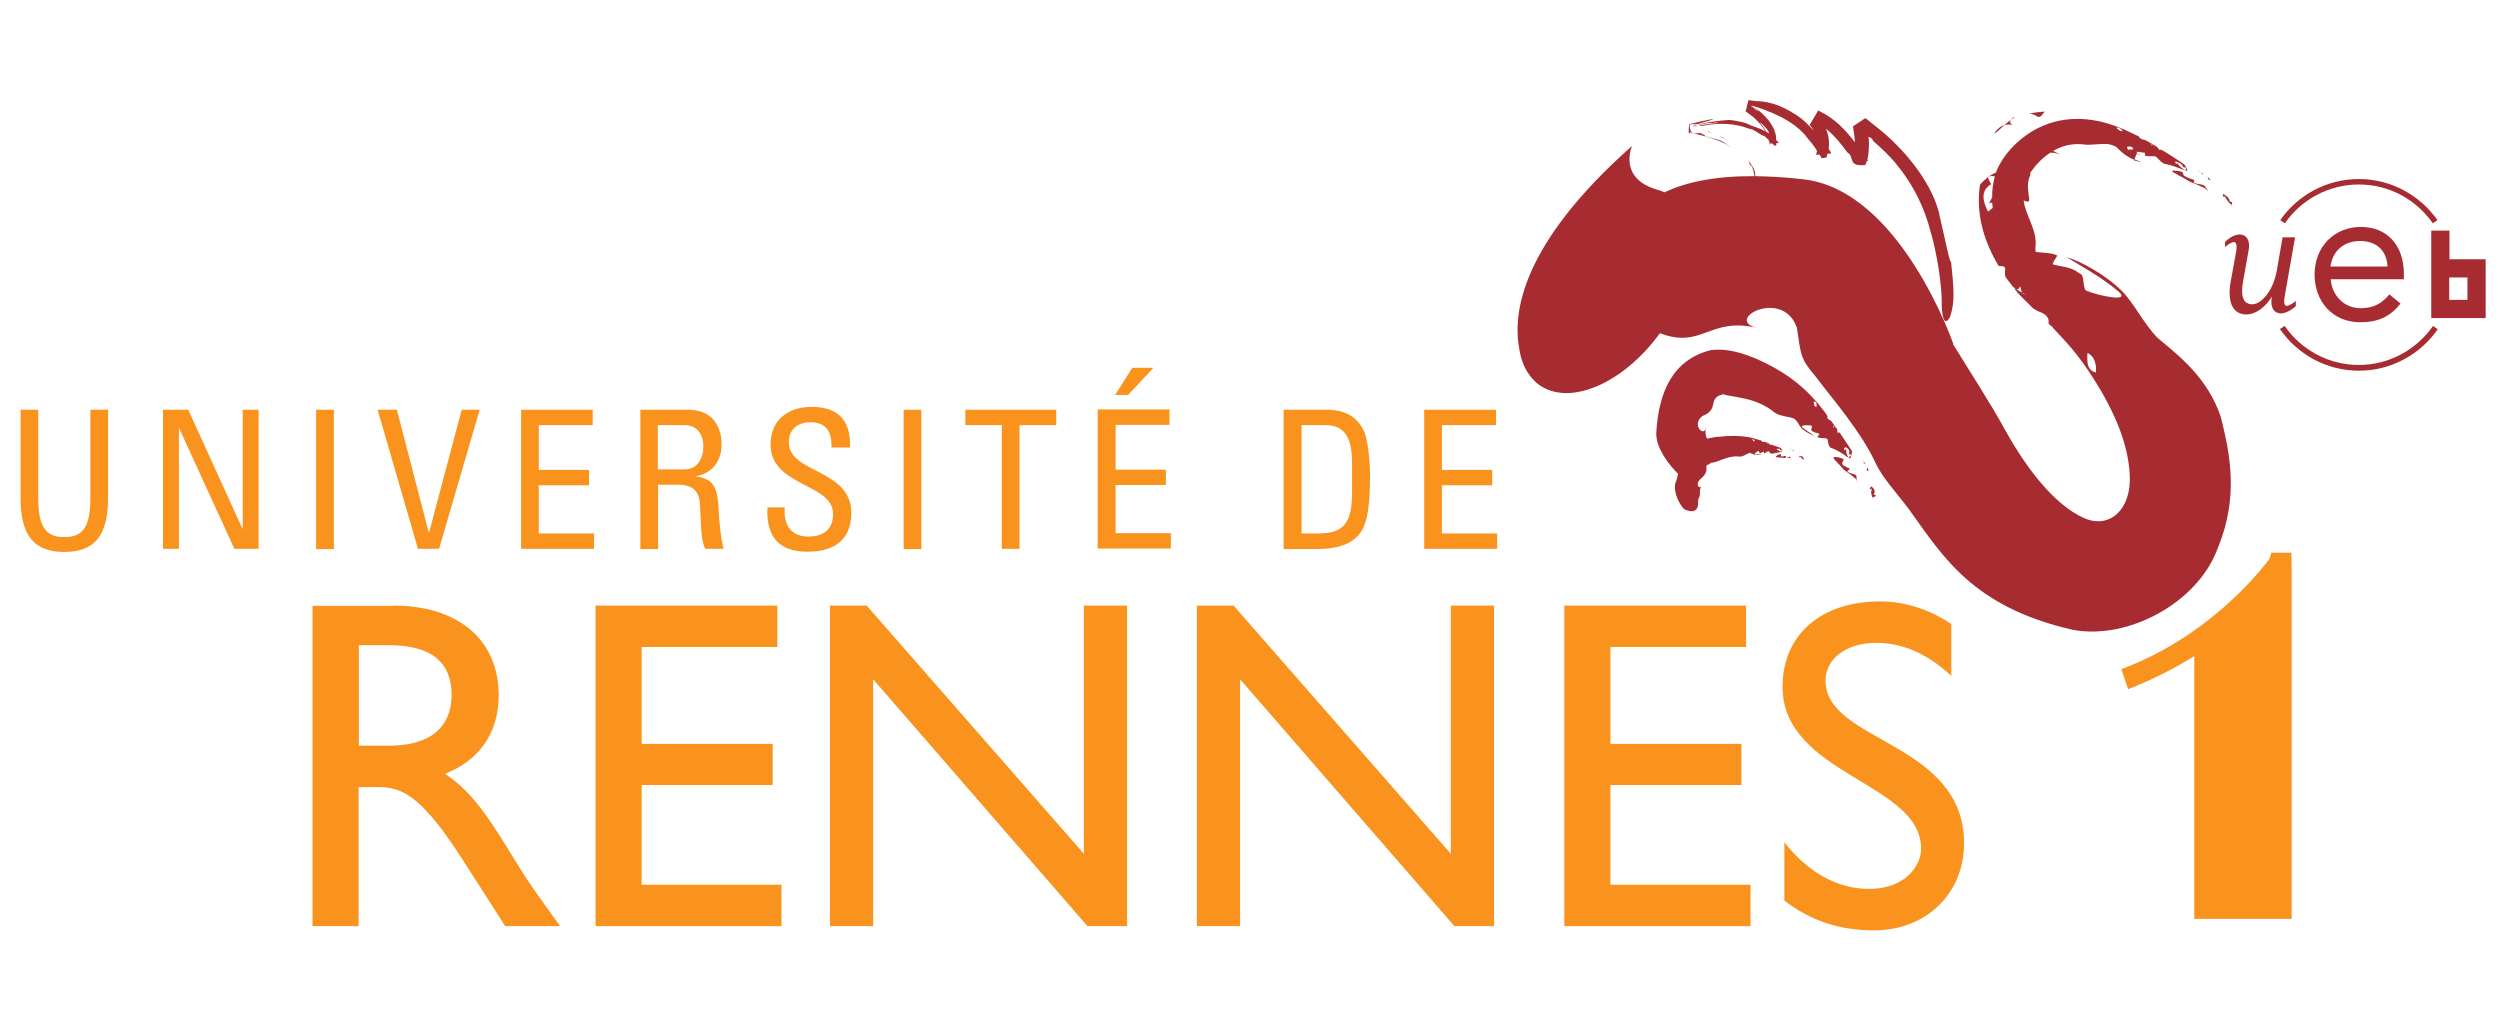 <svg xmlns="http://www.w3.org/2000/svg" xmlns:xlink="http://www.w3.org/1999/xlink" version="1.2" baseProfile="tiny" id="Layer_1" x="0px" y="0px" viewBox="0 0 960 331" xml:space="preserve" width="153px" height="63px">
<g>
	<path fill="#F9931D" d="M7.9,125.2h6.8v34.2c0,11.7,3.6,14.7,10,14.7c6.4,0,10-3,10-14.7v-34.2h6.8v33.9c0,14.8-5.5,20.7-16.8,20.7   s-16.8-5.9-16.8-20.7V125.2z"/>
	<polygon fill="#F9931D" points="99.3,125.2 99.3,178.6 90,178.6 68.8,132.3 68.7,132.3 68.7,178.6 62.6,178.6 62.6,125.2    72.3,125.2 93.1,170.9 93.2,170.9 93.2,125.2  "/>
	<rect x="121.4" y="125.2" fill="#F9931D" width="6.8" height="53.5"/>
	<polygon fill="#F9931D" points="168.6,178.6 160.5,178.6 145,125.2 152.4,125.2 164.6,172.2 164.8,172.2 177.3,125.2 184.2,125.2     "/>
	<polygon fill="#F9931D" points="200.1,178.6 200.1,125.2 227.6,125.2 227.6,131.1 206.9,131.1 206.9,148.3 226.2,148.3    226.2,154.2 206.9,154.2 206.9,172.7 228.1,172.7 228.1,178.6  "/>
	<path fill="#F9931D" d="M252.7,154.1v24.6h-6.8v-53.5h18.4c9.5,0,12.8,6.7,12.8,13.3c0,6.3-3.5,11.1-9.8,12.2v0.1   c6.1,1,8.4,3,8.7,13.8c0.1,2.3,0.8,10.7,1.9,14h-7.1c-1.9-3.7-1.5-10.7-2.1-17.8c-0.5-6.5-5.8-6.8-8.1-6.8H252.7z M252.7,148.1   h10.2c4.9,0,7.2-4.2,7.2-8.9c0-3.9-1.9-8.1-7.2-8.1h-10.3V148.1z"/>
	<path fill="#F9931D" d="M301.3,162.7v1.6c0,7.3,4.6,9.6,9,9.6c5.4,0,9.6-2.3,9.6-8.7c0-11.8-24-10.5-24-26.6   c0-9.5,6.7-14.5,15.7-14.5c9.8,0,15.2,4.7,14.8,15.6h-7.1c0.1-5.9-1.8-9.7-8.2-9.7c-4.1,0-8.2,2.1-8.2,7.8c0,11.8,24,10.1,24,27   c0,11.3-7.8,14.9-16.6,14.9c-15.8,0.2-15.8-11.9-15.6-17H301.3z"/>
	<rect x="347" y="125.2" fill="#F9931D" width="6.8" height="53.5"/>
	<polygon fill="#F9931D" points="405.6,125.2 405.6,131.1 391.5,131.1 391.5,178.6 384.7,178.6 384.7,131.1 370.7,131.1    370.7,125.2  "/>
	<path fill="#F9931D" d="M421.5,178.6v-53.5h27.6v5.9h-20.7v17.2h19.3v5.9h-19.3v18.5h21.2v5.9H421.5z M442.9,109.1l-9.7,10.4h-5   l6.6-10.4H442.9z"/>
	<path fill="#F9931D" d="M492.9,125.2h16.4c6.8,0,11.7,2.4,14.4,8.1c2.1,4.5,2.4,15.2,2.4,16.9c0,11.4-1,18-3.3,21.6   c-2.9,4.6-8.3,6.9-17.6,6.9h-12.3V125.2z M499.8,172.7h6.4c9.5,0,13-3.6,13-16v-10.8c0-10.8-3.3-14.8-10.4-14.8h-9V172.7z"/>
	<polygon fill="#F9931D" points="546.9,178.6 546.9,125.2 574.5,125.2 574.5,131.1 553.7,131.1 553.7,148.3 573,148.3 573,154.2    553.7,154.2 553.7,172.7 574.9,172.7 574.9,178.6  "/>
	<path fill="#F9931D" d="M151.1,200.4c24.9,0,40.4,13.2,40.4,34.5c0,14.3-7.4,24.9-20.6,30.1c11.2,7.4,18,18.8,27.4,34.1   c5.2,8.5,8.3,12.6,16.8,24.4h-21.1l-16.2-25.3c-16.2-25.3-23.6-28.1-32.7-28.1h-7.4v53.4h-17.7v-123H151.1z M137.8,254.2h11.4   c18.9,0,24.4-9.7,24.2-20c-0.2-11.5-7-18.6-24.2-18.6h-11.4V254.2z"/>
	<polygon fill="#F9931D" points="298.5,216.3 246.4,216.3 246.4,253.5 296.7,253.5 296.7,269.3 246.4,269.3 246.4,307.6    300.1,307.6 300.1,323.5 228.7,323.5 228.7,200.4 298.5,200.4  "/>
	<polygon fill="#F9931D" points="432.8,323.5 417.6,323.5 335.3,228.7 335.3,323.5 318.7,323.5 318.7,200.4 332.8,200.4    416.2,295.7 416.2,200.4 432.8,200.4  "/>
	<polygon fill="#F9931D" points="573.7,323.5 558.5,323.5 476.2,228.7 476.2,323.5 459.6,323.5 459.6,200.4 473.7,200.4    557.1,295.7 557.1,200.4 573.7,200.4  "/>
	<polygon fill="#F9931D" points="670.5,216.3 618.4,216.3 618.4,253.5 668.7,253.5 668.7,269.3 618.4,269.3 618.4,307.6    672.2,307.6 672.2,323.5 600.7,323.5 600.7,200.4 670.5,200.4  "/>
	<path fill="#F9931D" d="M749.4,227.5c-10.5-9.9-20.6-12.8-28.9-12.8c-11.4,0-19.5,6-19.5,14.6c0,23.6,53.2,23.3,53.2,62.4   c0,19.3-14.6,33.4-34.5,33.4c-13.4,0-24.2-3.6-34.5-11.4v-22.4c9,11.5,20.4,17.9,32.5,17.9c13.7,0,20-8.7,20-15.5   c0-25.4-53.2-28.3-53.2-62.1c0-20,14.8-32.8,37.4-32.8c9.4,0,18.8,2.9,27.4,8.7V227.5z"/>
	<path fill="#F9931D" d="M880,184.7L880,184.7l-0.1-4.6h-7.7l-0.8,2.5c-5.8,7.6-25.3,30.5-56.8,42.2l2.6,7.7   c9.8-3.8,18.1-8.2,25.4-12.7v100.9h37.4v-136C879.9,184.8,880,184.7,880,184.7"/>
	<path fill="#A72C31" d="M719.6,159.5L719.6,159.5l-0.4-0.6l-0.1,0.1L719.6,159.5z M720.4,158.1c-0.3-0.1-0.9-0.4-0.9-0.4   c0.9-1.4,0-2.3-0.9-3.1l-0.7,0.8c0.3,0.5,0.8,0.4,1-0.3c-0.6,1.6-0.4,2.7,0.2,3.8C719.7,158.6,720.3,158.5,720.4,158.1    M709.4,148.9c-0.3-0.1,1.4-1,0.8-1.1c-1-0.6-2.2-0.9-2.7-1.7c-0.6-0.1,0.9-1.8,0.3-2c-1-0.6-4.5-1.3-3.6-0.1   c1.4,1.7,2.6,2.7,3.9,4.3c1.5,1,2.9,2.1,4.4,3.3c0.3,0.4,0.4,0.9,0.4,1.3l0-2.1C713.1,149.8,710.4,149.9,709.4,148.9 M716.8,148.3   c-0.1,0.4,0.4,0.3,0.8,0.3l-0.5-1.2L716.8,148.3z M715.2,144.4l0.7,1C715.8,145,715.6,144.7,715.2,144.4 M715.6,146.2   c0.2-0.3,0.4-0.5,0.7-0.4l0,0l-0.5-0.5L715.6,146.2z M716.4,145.9l0.3,0.3l-0.1-0.2L716.4,145.9z M709.9,143.5   c-0.8-0.9-1.1-2-0.9-3.6c0,0.7-0.5,0.9-1,0.5l0.5-0.9c1.1,0.5,2.1,1.1,1.4,2.7c0,0,0.6,0.2,0.9,0.2   C710.8,142.9,710.3,143.2,709.9,143.5l0.5,0.5c0.6-0.9,0.8-2.9,0.8-2.9c-1.6-2.5-3.3-4.8-4.8-7.2c-0.4,0.1-0.9,0.2-0.9-0.1l0.1-0.9   l-0.7-1l-0.4-0.2h0c-0.3,0-0.5,0.2-0.6,0.5l0-0.8l-0.2-0.2c0,0,0.1,0,0.1,0.1c0,0,0.1,0.1,0.1,0.1l0.5,0.3l0,0l0.1,0.1l0.3,0   l-1.6-2.3l-0.5-0.3c-0.6-0.4-1.3-0.6-0.9-1.6l-0.3-0.4l-0.1,0.2V127l-1.3-1.7c-0.9-1.1-1.7-2.3-2.7-3.3   c-6.1-7.1-13.4-12.1-22.8-16.3c-5.2-2.1-10.8-4.2-17.7-3.4c-14.5,3.7-20,15.9-20.9,31.9c-0.1,5.7,4.8,12.1,8.4,15.6   c-0.3,1.3-0.6,2.5-1,3.4c-0.8,2.1,0.3,6.9,3.3,10.2c6.8,3,5.1-3.9,5.4-3.6c1.5-3.4-0.1-2.4,1.3-5.5c-0.9,1.9-2.7-0.8-0.2-2.7   c3.7-3.1,1-5,2.7-5.3c0.5-0.1,0.7-0.4,1-0.7c3.2-0.2,6.4-3,11.3-2.4c1.2,0,2.4-1,3.5-1.4c0.8,0,1.6,0.6,2.2,0.7   c1,0.2,1.9,0,2.9-0.3c-1,0-1.7,0.2-2.8,0.2c-0.7-0.1,0.7-1.2,1.2-1.4c0.2-0.2,0.4,1,0.6,0.8c0.4,0.1,0.9-0.3,1.5-0.5   c0.2-0.2,0,0.8,0.1,0.7c0.7-0.2,1.5-1.2,1.8-0.8l0.7,0.7l0.5,0.2l0.4-0.1l3.2-0.6l0-0.1c-0.6-0.1-1.1-0.3-1.4-1.1   c0.2,0.3,0,0.5-0.2,0.5l-0.1-0.5c0.6-0.1,1.2-0.2,1.4,0.6c0,0,0.3-0.1,0.4-0.2c0.1,0.2,0,0.5-0.1,0.7l0.4,0c0-0.5-0.5-1.4-0.5-1.4   l-3.9-1.4c-0.2,0.2-0.3,0.4-0.4,0.2l-0.2-0.5l-0.5-0.2l-0.2,0l0,0l-0.1,0.4l-0.2-0.3l0.3-0.1h0l0.1,0l0.1-0.1l-1.3-0.4l-0.3,0   c-0.4,0.1-0.7,0.2-0.8-0.4l-0.2-0.1l0,0.1l-0.1-0.1l-1-0.3l-2-0.6c-4.4-1.1-8.7-1-13.6-0.5c-1.4,0.1-2.7,0.4-4.1,0.7   c-0.5-1-0.8-2.3-0.5-4.5c-0.2,4.3-5.8-0.6-1.3-4.2c6.2-2.4,2.5-6,6.5-7.9c0.5-0.1,0.9-0.2,1.4-0.5c3.3,1.3,12.4,0.9,19.9,7.1   c2,1.4,4.9,1.4,7.2,2.2c1.5,0.8,2.1,2.7,3,3.7c1.5,1.5,3.3,2.3,5,3.1c-1.5-1.3-2.9-1.9-4.6-3.3c-1.1-1,2.4-1,3.5-0.7   c0.6,0-0.5,1.9,0.1,1.9c0.6,0.7,1.8,0.8,2.8,1.2c0.6,0-0.9,1.3-0.6,1.3c1.2,0.7,3.8,0,3.9,1l0.4,2l0.6,1l0.8,0.3c2,0.8,4,2,5.7,3.3   L709.9,143.5z M673.9,137.3c-0.3,0.1-0.7-0.1-1-0.7C673.4,136.3,673.7,136.8,673.9,137.3 M697.5,124.2c-0.7-0.2-1.1-1-1-2.2   C697.6,122,697.7,123,697.5,124.2 M687.8,140.2l-0.1,0L687.8,140.2L687.8,140.2z M687.6,140.2L687.6,140.2l-0.3,0l0.2,0.4   L687.6,140.2z M685.7,143.7c-0.1,0.1,0.3-0.9,0-0.8c-0.5,0-1.1,0.4-1.6,0.2c-0.3,0.1-0.2-1-0.5-0.9c-0.6,0.1-2.2,1-1.5,1.2   c1.1,0.2,1.9,0.1,2.8,0.3h2.6l0.5,0.4l-0.6-0.8C687.4,142.9,686.4,143.8,685.7,143.7 M688.5,141c0.1,0.2,0.2,0,0.4-0.1l-0.5-0.4   L688.5,141z M692.3,143.8c0-0.9-0.7-0.9-1.3-0.9l-0.1,0.5c0.3,0.1,0.5-0.1,0.4-0.5c0.2,0.8,0.7,1.2,1.2,1.4   c0.1-0.2,0.3-0.5,0.2-0.7L692.3,143.8z M692.5,144.5l0.4,0l0,0L692.5,144.5L692.5,144.5z"/>
	<path fill="#A72C31" d="M679.4,23.7l0-0.1C679.2,23.7,679,23.8,679.4,23.7 M683.3,22.8L683.3,22.8C682.8,22.8,683,22.8,683.3,22.8    M683.4,22.8c-0.3,0.1-0.7,0.2-1.5,0.4C682.3,23.1,682.8,23,683.4,22.8L683.4,22.8z M683.3,22.8L683.3,22.8   C684.1,22.6,683.7,22.7,683.3,22.8 M683,22.3l-1.2-1.3l1.3,1.4l0.2,0.3c0,0,0,0,0.1,0L683,22.3z M649.5,18.9l3,0.7   c3.5,0.9,6.8,1.8,10.1,3.5l2.5,1.6l-3.3-2.3c-1.6-1-4-1.4-6.8-2.2c-0.4-0.1-0.2-0.6-1.1-0.7c-1.7-1.8-4.8,2-5.1-3.8   c0.9-0.3,2.6,0,3.5-0.3c2.1-0.8,7.9-2.1,4.5-1.7c-2.6,0.5-4.7,1-6.7,1.5l-1.5,0.4C648.1,22,649.2,17.3,649.5,18.9 M656.9,18.6   L656.9,18.6l-1.4-0.4l1.3,0.6C656.5,18.6,656.4,18.5,656.9,18.6 M651.2,16c2.5-0.4,4.9-1.3,7.5-0.8c-1.1-0.1-1-0.2,0.3-0.3l1,0.2   c-2.3,0-4.4,0.5-6.5,0.7c0,0-0.9,0.3-1.4,0.5C651.4,16.3,651.4,16.2,651.2,16l-1.5,0.3c1.1,0.1,4.4-0.2,4.4-0.2   c6.1-1.2,12.3-0.9,17.6,1.2c0.4,0.1,0.8,0.1,1.3,0.3l1.2,0.7l2.1,1.3l0.8,0.4l0,0c0.4,0.2,0.4,0.1,0.2-0.2l1,1   c0.2,0.2,0.4,0.4,0.7,0.5c-0.1-0.1-0.3-0.2-0.5-0.4c-0.1-0.1-0.1-0.1-0.2-0.2l-0.3-0.2l-0.6-0.5l0.3,0.2l-0.5-0.4l-0.4-0.2   c0.9,0.6,1.7,1.3,2.4,2c0,0.4,0,0.7,0.1,1.1l0.1,0.6v0c0.3-0.1,0.7-0.3,0.1-0.1l0-0.5c0,0.2,0.3,0.3,1.1,0.3   c0.1,0.1,0.1,0.1,0.2,0.2c-0.6,0.1-1,0.2-1.3,0.3l0,0c0.5-0.1,0.9-0.2,1.3-0.3c0.1,0.1,0.2,0.2,0.3,0.3c0.2,0.6,1.6,0.1,0.9-0.3   c0-0.1,0-0.2,0-0.2c0,0,0-0.1,0-0.1c0.3-0.1,0.7-0.1,1.1-0.2c-0.4-0.4-0.8-0.8-1.1-1.2c0-0.8,0-1.4-0.1-1.9l-0.3-1l0,0.2l-0.1-0.4   c-0.3-1.5-1.3-2.7-2.1-4c-1.6-2.1-3.6-3.9-5.8-5.4c0.7,0.6,1.4,1.4,1.6,1.6c-0.6-0.1-2.2-1.9-2.8-2c0.2-0.3,0.6-0.1,1,0.3   c-0.2-0.2-0.4-0.4-0.7-0.5c5.8,1.7,16.6,5.6,21.6,12.8c1.3,1.4,2.4,2.9,3.4,4.5c-0.1,0.4-0.1,0.8-0.2,1.2l-0.1,0.4   c2.1-0.2-3.1,0.3,1.3-0.1l0.5,0.9c1,0-1.6,1,2.2,0.2l0.2-0.9c0-0.2,0.1-0.3,0.1-0.5c0.5,0,0.9-0.1,1.5-0.1l0,0l0,0l0-0.1l-0.1-0.1   l-0.1-0.3l-0.6-1l-0.2-0.3c0.1-0.4,0.1-0.8,0.1-1.2c0.2-2.2-0.3-4.4-1.1-6.5c3.2,2.6,5.8,5.8,8.2,9.1c1.4,0.7,1.4,2.1,1.9,3.3   c-0.3,0-0.4,0,0,0c0.5,1.1,1.6,1.9,5,1.5c0.2-0.5,0.4-1.1,0.6-1.6c0.2,0,0.3,0,0.5,0l0-0.1l-0.1-0.1l-0.2-0.2l0-0.1   c0.5-2.1,0.5-4.1,0.6-6c0-0.9-0.1-1.8-0.2-2.7c0.8,0.3,1.6,0.7,1.7,1.5c3.5,3.1,7,6.3,9.8,10C734.7,39,739,47.5,741.4,57   c2.2,7.2,4.5,21,4.2,28.2c0.5,9.6,2.9,4.9,3.2,4.4c2-5.9,1.5-10.7,0.3-22.4c0.4,5.4-2.3-8-4.1-15.6c-2.1-12.2-13.3-26.6-25.2-35.6   l-2.2-1.8l-1.2-0.9l-0.1-0.1l0,0l0,0c4.3-2.9-5.8,3.9-4.8,3.2v0v0l0,0.1l0.1,0.3l0.1,0.7c0.3,1.6,0.5,3.3,0.6,5.1l0-0.1   c-3.5-4.5-7.4-8.9-13.3-11.8l-0.5-0.3l-0.3-0.1l0,0l0,0c3-5-4.1,6.8-3.3,5.6l0,0l0.4,0.4l0.9,1.2c0.1,0.1,0.1,0.2,0.1,0.3   c-1.5-1.6-3-3.1-4.8-4.6c-5.4-3.9-11.2-6.5-17-6.5l-1.6-0.2l-0.8-0.1l-0.4-0.1l-0.2,0l-0.1,0h0c-0.5,1.9,1.1-4.3-1.1,4.4h0l0,0l0,0   l0.1,0l2.1,1.5c1.4,1.1,2.5,2.2,3.4,3.3c0.8,0.9,1.5,1.9,2,2.8c-2.1-1.2-4.1-1.7-5.6-2.3c-1.4-0.7-2.7-1.2-4-1.4l-2.6-0.5l-1.7-0.2   C660,14.2,655.3,14.7,651.2,16L651.2,16z M679.7,22.4c-0.1,0.2-0.2,0.5-0.2,0.6l0-0.1c-0.1-0.3-0.1-0.6-0.1-0.8   C679.5,22.1,679.6,22.3,679.7,22.4 M676.4,15.7c-2-2.2,2,1,2.8,2.9c0.1,0.2,0.1,0.3,0.1,0.5c-0.4-0.3-0.7-0.4-1.1-0.7   C677.8,17.6,677.2,16.6,676.4,15.7 M657.3,18.7l-0.4-0.1l0.8,0.3L657.3,18.7z M655.5,18.2c-0.7-0.3-1.4-0.5-2.3-0.7L655.5,18.2z    M656.7,18.8l0.8,0.5C657.4,19.2,657,18.9,656.7,18.8 M662.6,21.2c-0.8-0.5-1.7-0.8-2.5-1.2l1.2,0.7L662.6,21.2z M837.8,33.8   c-1.3-0.4-4.9-0.8-3.3,0.2c2.5,1.5,4.2,2.2,6.4,3.6c2,0.8,3.9,1.6,5.9,2.6l1.3,1.2l-1.4-2c-0.7-1-2.7-0.6-4.2-1.4   c-0.3,0,0.5-1-0.1-1.1c-1.2-0.5-2.4-0.7-3.4-1.4C838.3,35.5,838.4,33.9,837.8,33.8 M848.9,36.9l-1.2-1.1l0.3,0.9   C848.2,37,848.5,36.9,848.9,36.9 M785.2,10.7c-1.9,0.1-3.9,0.4-5.9,0.7c1.1,0.2,2.1,0.6,3.2,1.3C783.8,13,784.3,11.7,785.2,10.7    M774.1,16.3l1.3,0.5C775.1,16.6,774.6,16.5,774.1,16.3 M846.3,34.6l-0.3-0.1l0.5,0.2L846.3,34.6z M846.1,34.6L846.1,34.6l-0.8-0.4   l0.4,0.8C845.7,34.7,845.8,34.5,846.1,34.6 M844.1,33.4l1.2,0.8C845,33.9,844.7,33.6,844.1,33.4 M857.1,45.5   c-0.3-0.1-0.9-0.3-0.9-0.3c-0.2-1.6-1.4-2.2-2.6-2.9l0,0.9c0.6,0.5,0.9,0.3,0.6-0.4c0.6,1.6,1.5,2.7,2.6,3.7   C856.9,46.2,857.3,46,857.1,45.5 M856.8,46.5l-0.1,0.1l0.7,0.5l0,0L856.8,46.5z M828.5,97.6c-5.5-5.7-9.2-13.6-13.8-18.1   c-6.5-6.5-16.6-11.7-21.1-12.9c4.5,2.9,12.7,7.1,19.9,13.2c5.1,4.4-8,1.5-12-0.2c-2.1-0.3-0.7-6.4-2.9-6.7   c-3.6-2.8-6.6-2.5-9.8-3.4c-1.8,0,1.9-3.6,1-3.6c-2-1.1-5.6-0.9-8.1-1.3c-0.1-0.6-0.1-1.2-0.1-1.8c0.9-6.5-3.9-12.2-4.5-18   c1.3,0.7,2.3,0.7,2.1-0.5c-0.5-4.1-0.9-6.4,0.4-9.1c0-0.4,0-0.8,0.1-1.1c2-2.9,4.5-5.6,7.6-7.6c1.4-0.1,2.7,0.3,3.9,0.7   c-0.9-0.4-1.8-0.9-2.8-1.4c3.5-2,7.6-3.1,12.4-2.4c2.9,0.2,5.9-0.5,8.8-0.2c1.1,0.2,2.2,0.6,3.1,1.1c2,2.2,4.2,3.8,6.8,4.9   c0.3-0.7,0.7-1.5,0.9-2.2c0.6,0.1,1.1,0.3,1.7,0.4c-0.6-0.2-1.1-0.4-1.6-0.6c0-0.2,0.1-0.5,0.1-0.7c0.9,0.2,1.8,0.2,2.8,0.4   c0.6,0,0,1.1,0.3,1.1c1.6,0.6,3.6-0.2,4.4,0.6l1.7,1.7l1.1,0.8l1,0.2c2.3,0.5,4.9,1.5,7.2,2.4l0-0.1c-1.3-0.7-2.4-1.6-3.2-3.1   c0.4,0.6,0.1,0.8-0.5,0.5l-0.1-0.8c1.3,0.4,2.6,0.9,3.1,2.3c0,0,0.6,0.1,0.9,0.1c0.2,0.4,0,0.7-0.1,1l0.8,0.4   c-0.1-0.9-1.2-2.6-1.2-2.6c-3.1-2.1-6-4-8.9-5.7c-0.4,0.1-0.7,0.2-0.9-0.1l-0.5-0.8l-1.3-0.8l-0.5-0.2l0,0c-0.3,0-0.3,0.2-0.3,0.5   l-0.5-0.7l-0.3-0.1l0.1,0c0,0,0.1,0.1,0.1,0.1l0.6,0.2l0,0l0.2,0l0.3,0l-3-1.7l-0.7-0.2c-0.8-0.2-1.6-0.4-1.8-1.2l-0.5-0.3l0.1,0.2   l-0.2-0.2l-2.3-1.1c-1.6-0.7-3.1-1.5-4.8-2.1c-10.4-4.2-22.5-5.1-33.6,1.6c-5.7,3.6-10.7,8.6-13.5,15.2c-0.1,0.2-0.1,0.3-0.1,0.5   c-2.9,1-6.4,4.7-6.2,4.8c-1.7,11.5,1.8,22.2,7.2,31.1c1.2,0.1,2.5-0.1,2.5,1.2c-0.2,1.2-0.1,2.1,0.1,3l2.8,3.7l1.3,1h0   c0.8,0.2,1.2-0.3,1.5-1c0.1,0.1,0.1,0.2,0.2,0.2c0.1,0.7,0.2,1.4,0.6,2.1c0.5,0.3,1.1,0.6,1.6,1c-0.4-0.2-0.9-0.5-1.4-0.7   c-0.1-0.1-0.2-0.2-0.2-0.3l-2.3-1.3l-0.8-0.3c2.1,2.8,4.8,5,7.2,7.6c0.7,0.4,1.4,0.9,1.9,1.1c2.3,0.9,4.6,1.9,4.1,4.8l1.3,1.2   l0-0.6l0.2,0.8l5,5.4c3.2,3.5,6.2,7.4,8.9,11.4c8.6,12.9,15.2,26.7,15.8,39.8c0.8,13.4-7.7,20.9-17.3,16.8   c-11.8-5.1-22.7-19.8-30.4-33.7c-6.4-11.6-13.5-22.3-20.2-33.3l0.2,0.1c0,0-20.4-59.2-57.7-63.3c-6.7-0.8-12.8-1.1-18.4-1.2   c0.2-2.2-1.2-4.1-2.5-5.8l0.3,1c0.7,1.1,0.9,1.2,0.4,0.1c0.9,1.5,1.3,3.1,1.5,4.7c-14.9-0.1-26.1,2.2-34.5,6.2   c-1-0.4-2-0.8-3.1-1.1c-14.9-4.4-9.4-16.7-9.4-16.7c-42.7,37.8-45.9,64.3-43.3,77.9c0.6,4,1.9,7.5,4.1,10.3   c0.1,0.2,0.2,0.3,0.2,0.3l0,0c1,1.2,2.1,2.4,3.4,3.3c11.8,8.3,32.4-0.7,46.3-19.9c16.4,6.3,18.9-6.6,37.9-1.9   C661,91,684.6,78,690,93.7c1.6,10.8,1.4,11.9,7,18.5c6.8,9,17.4,21.1,23,33c2.9,6.3,8,11.5,13.1,18.3   c12.9,17.9,24.3,37.4,62.8,46.2c21.1,4,47.7-10.2,55.5-30.8c8.5-20.2,4.9-36.8,1.4-50.9C847.7,112.9,837,104.7,828.5,97.6    M818.4,24.2c0.4,0,0.6,0.6,0.8,1c-1,0.1-2.1,0.1-2.1,0.1c-0.1-0.4-0.2-0.7-0.4-1.1C817.4,24.1,818,24.1,818.4,24.2 M815.1,18.3   c-0.8-0.1-1.8-0.5-2.4-1.4C813.9,16.7,814.6,17.4,815.1,18.3 M765,45.8c0.1,0.6,0.1,1.3,0.2,1.9l-1.8,1.4   c-1.7-3.3-3.3-7.9,1.2-10.5c0,0-1-1.8-1.2-2.7c0.8-0.6,1.7-0.5,2.6-0.3c-0.7,2.8-1.1,5.5-1,8c-0.5,1.1-1.1,2.2-1.9,3.4   C763.6,45.9,764.4,45.5,765,45.8 M804.8,110.9c-3.5-0.9-3.4-4.2-3.2-7.5C804,104.4,805.2,107.5,804.8,110.9 M773,15.9   c-0.9-0.4-1.5-1-0.8-2l0,0l-2.6,2C770.9,15.6,772,15.6,773,15.9 M772.9,13.1l-0.7,0.8l1.7-1.2L772.9,13.1z M765.6,19.3   c1.6-0.9,2.8-2.3,4.1-3.5C768.2,16.3,766.8,17.5,765.6,19.3 M822,30.1l0-0.1l-2.4-1l-0.2,0.4L822,30.1z"/>
	<path fill="#A72C31" d="M876,88.2c-3,0-4.2-2.5-3.7-5.9l0.2-0.7c-2.5,4.1-6.2,7-9.9,7c-5.7,0-7.3-5.5-6-12.7l2.1-11.5   c0.3-2,0.2-3.6-0.9-3.6c-1,0-2.8,1.3-3.4,2v-2c1.6-1.7,3.9-2.9,5.5-2.9c3,0,4.2,2.5,3.6,5.9l-2.1,11.8c-1,5.5-0.4,9.1,3.6,9.1   c2.8,0,7.7-4.2,9.3-13l2.2-12.7h4.8l-4,22.8c-0.3,2-0.3,3.5,0.9,3.5c0.9,0,2.7-1.3,3.4-1.9v2C879.9,87,877.5,88.2,876,88.2"/>
	<path fill="#A72C31" d="M921.8,84.4c-4.1,5.3-9,7.2-15.4,7.2c-10.9,0-17.6-8.2-17.6-18.3c0-10.8,7.6-18.3,17.8-18.3   c9.8,0,16.5,6.7,16.5,18.2v1.9h-28.1c0.4,6,5,11.1,11.4,11.1c5,0,8.3-1.8,11.1-5.3L921.8,84.4z M916.8,70.2   c-0.2-5.9-4.1-9.8-10.5-9.8c-6.4,0-10.6,3.9-11.4,9.8H916.8z"/>
	<path fill="#A72C31" d="M933.6,90V56.4h7v11h13.9V90H933.6z M947.5,74.4h-7V83h7V74.4z"/>
	<path fill="#A72C31" d="M905.8,38.7c11.8,0,22.1,5.9,28.4,14.9l1.8-1.2c-6.7-9.5-17.7-15.8-30.2-15.8c-12.5,0-23.6,6.3-30.2,15.8   l1.8,1.2C883.6,44.6,894.1,38.7,905.8,38.7 M934.3,93c-6.3,9-16.7,15-28.5,15c-11.8,0-22.3-6-28.5-15l-1.8,1.2   c6.6,9.6,17.7,16,30.3,16c12.5,0,23.6-6.3,30.3-15.9L934.3,93z"/>
</g>
</svg>